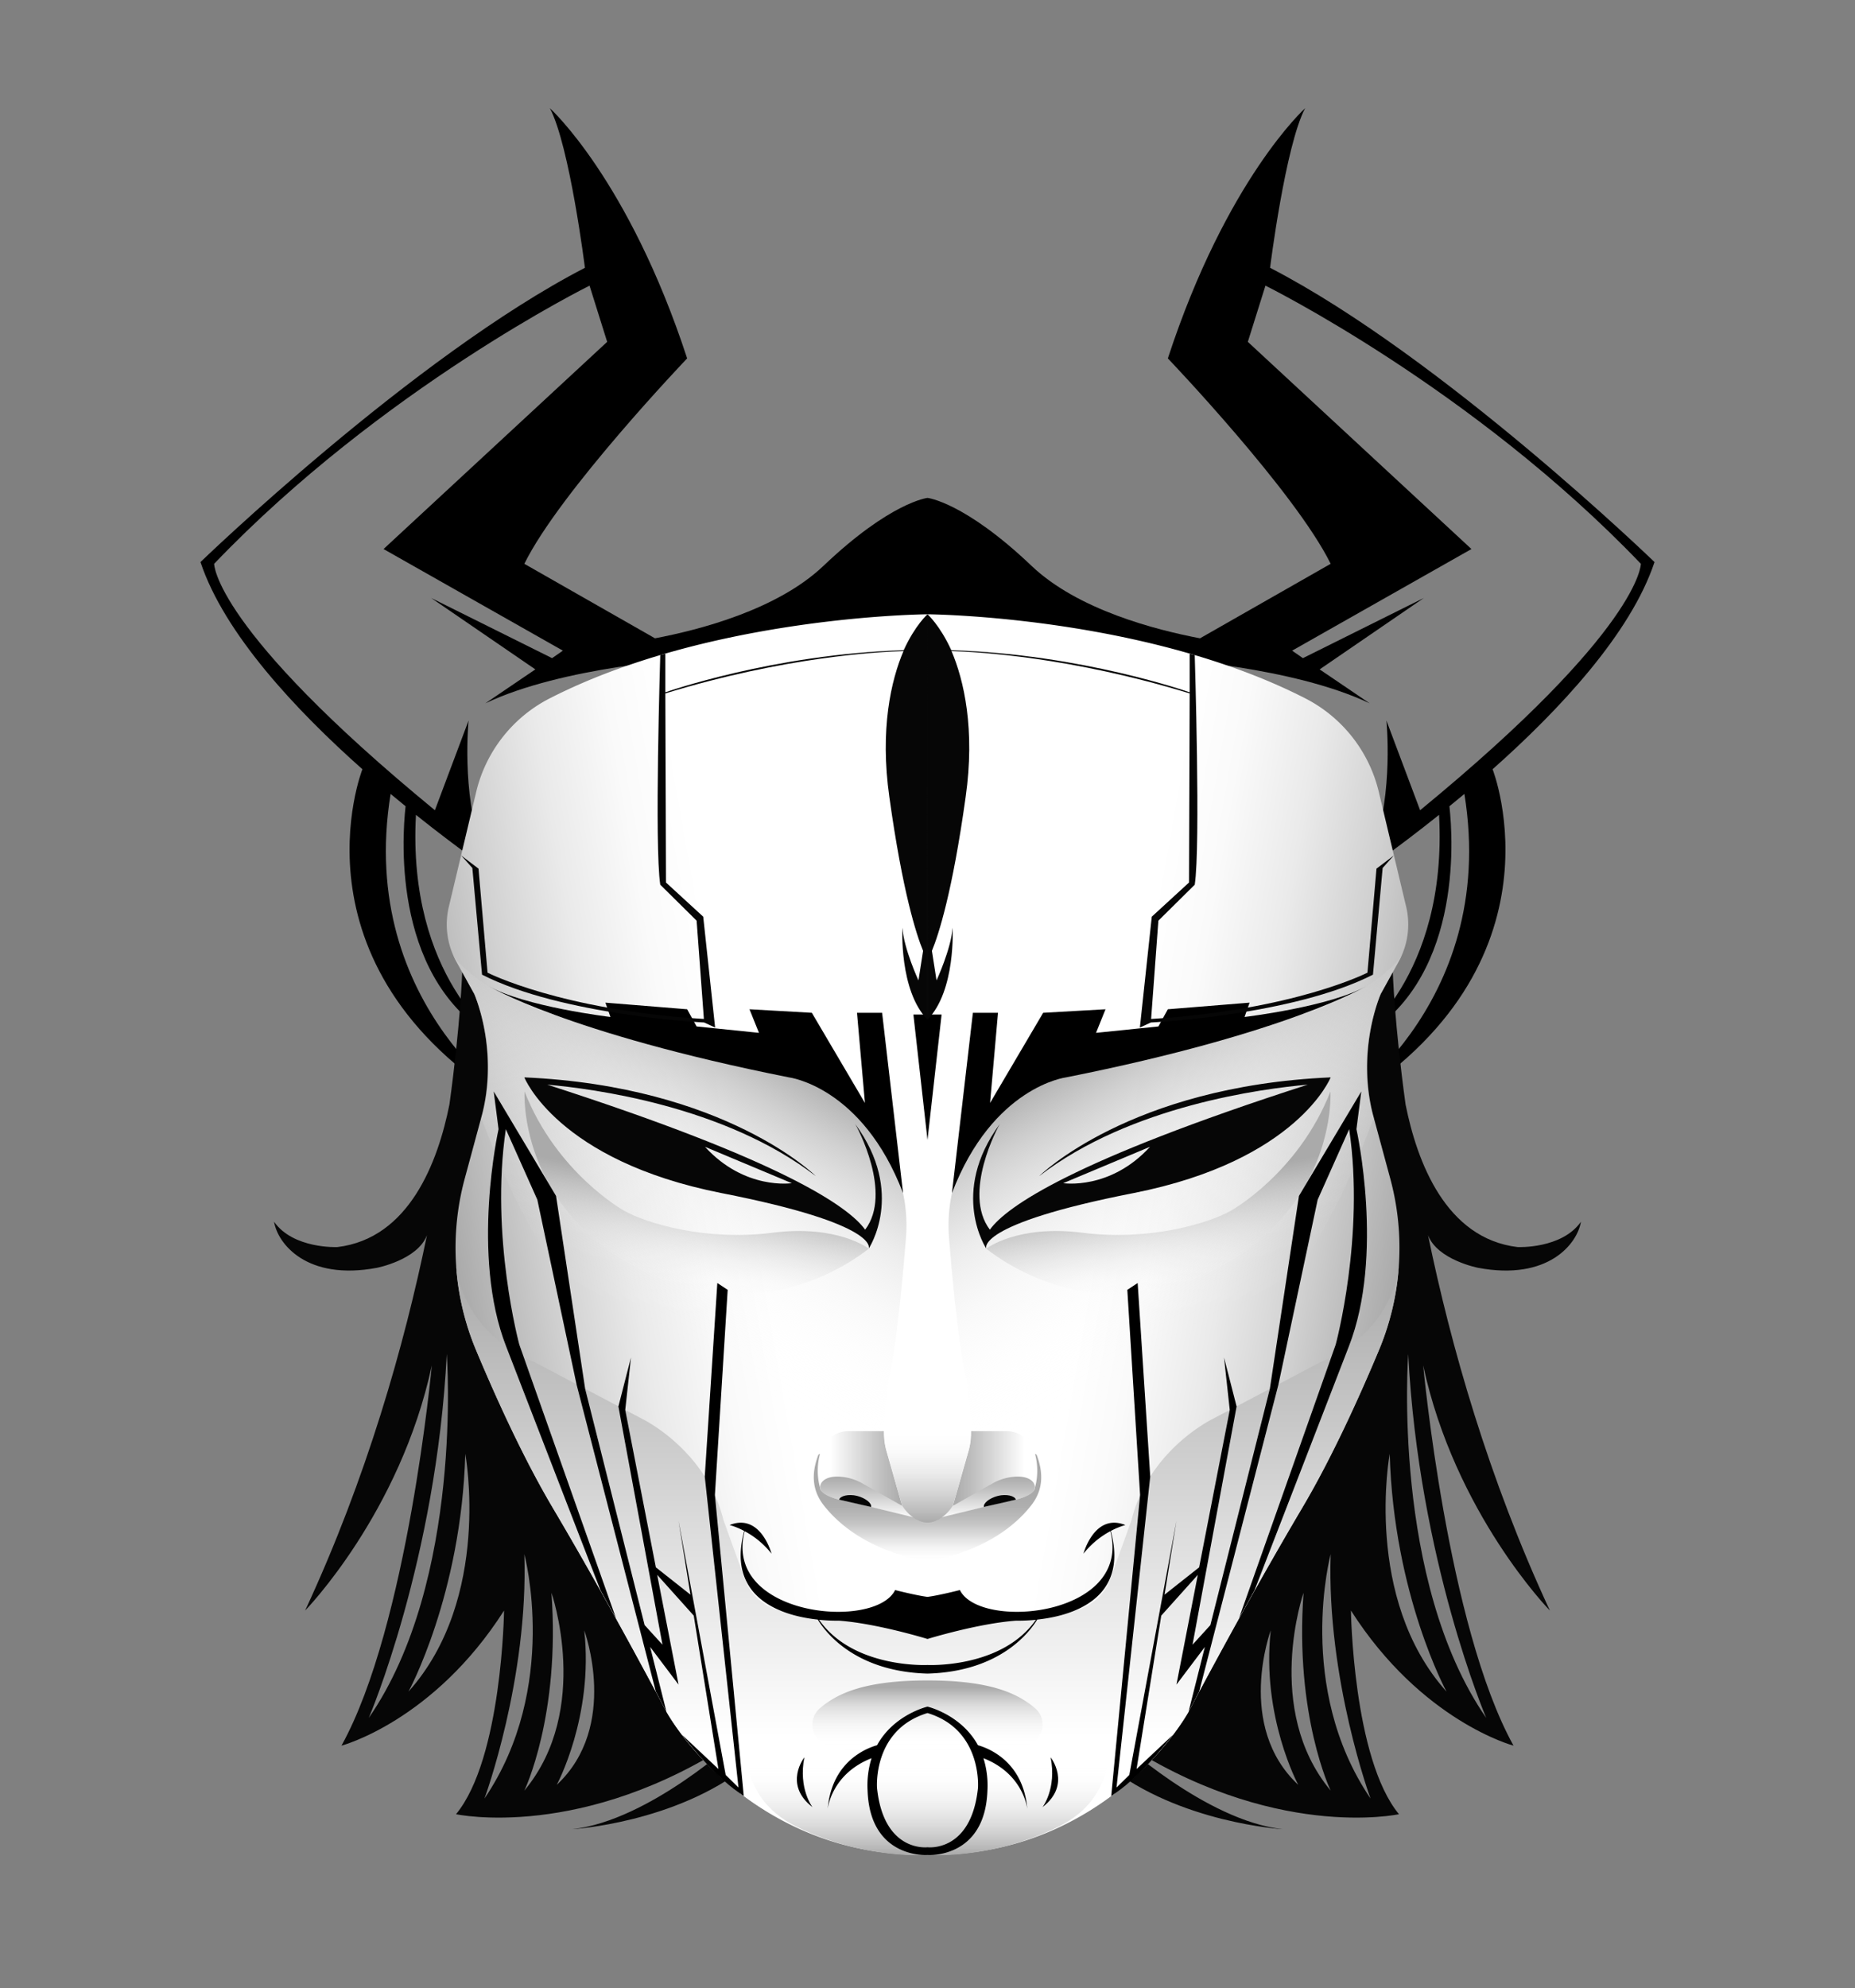 <svg xmlns="http://www.w3.org/2000/svg" xmlns:xlink="http://www.w3.org/1999/xlink" viewBox="0 0 842 902"><rect x="0" y="0" width="842" height="902" fill="#808080" stroke="none"/><defs><style> .cls-1{fill:#060606;}.cls-2{fill:url(#linear-gradient);}.cls-3{fill:url(#linear-gradient-2);}.cls-4{fill:url(#linear-gradient-3);}.cls-5{fill:url(#linear-gradient-4);}.cls-6{fill:url(#linear-gradient-5);}.cls-7{fill:url(#linear-gradient-6);}.cls-8{fill:url(#linear-gradient-7);}.cls-9{fill:url(#linear-gradient-8);}.cls-10{fill:url(#linear-gradient-9);}.cls-11{fill:url(#linear-gradient-10);} </style><linearGradient id="linear-gradient" x1="209.77" y1="593.77" x2="468.51" y2="548.14" gradientUnits="userSpaceOnUse"><stop offset="0" stop-color="#aaa"/><stop offset="0.01" stop-color="#acacac"/><stop offset="0.16" stop-color="#d0d0d0"/><stop offset="0.3" stop-color="#eaeaea"/><stop offset="0.43" stop-color="#fafafa"/><stop offset="0.53" stop-color="#fff"/></linearGradient><linearGradient id="linear-gradient-2" x1="314" y1="573.93" x2="314" y2="841.6" gradientUnits="userSpaceOnUse"><stop offset="0" stop-color="#aaa"/><stop offset="0.44" stop-color="#dbdbdb"/><stop offset="0.8" stop-color="#fff"/></linearGradient><linearGradient id="linear-gradient-3" x1="369.19" y1="485.41" x2="275.93" y2="646.94" gradientUnits="userSpaceOnUse"><stop offset="0" stop-color="#aaa"/><stop offset="0.13" stop-color="silver" stop-opacity="0.74"/><stop offset="0.28" stop-color="#d7d7d7" stop-opacity="0.47"/><stop offset="0.42" stop-color="#e8e8e8" stop-opacity="0.27"/><stop offset="0.56" stop-color="#f5f5f5" stop-opacity="0.12"/><stop offset="0.68" stop-color="#fcfcfc" stop-opacity="0.03"/><stop offset="0.78" stop-color="#fff" stop-opacity="0"/></linearGradient><linearGradient id="linear-gradient-4" x1="409.55" y1="666.27" x2="371.34" y2="666.27" gradientUnits="userSpaceOnUse"><stop offset="0" stop-color="#aaa"/><stop offset="0.25" stop-color="silver"/><stop offset="0.78" stop-color="#f7f7f7"/><stop offset="0.85" stop-color="#fff"/></linearGradient><linearGradient id="linear-gradient-5" x1="394.32" y1="669.89" x2="394.32" y2="689.04" gradientUnits="userSpaceOnUse"><stop offset="0" stop-color="#aaa"/><stop offset="0.3" stop-color="silver"/><stop offset="0.92" stop-color="#f7f7f7"/><stop offset="1" stop-color="#fff"/></linearGradient><linearGradient id="linear-gradient-6" x1="395.2" y1="659.62" x2="395.2" y2="708.24" gradientUnits="userSpaceOnUse"><stop offset="0.38" stop-color="#aaa"/><stop offset="0.48" stop-color="#acacac" stop-opacity="0.98"/><stop offset="0.58" stop-color="#b2b2b2" stop-opacity="0.91"/><stop offset="0.67" stop-color="#bbb" stop-opacity="0.8"/><stop offset="0.76" stop-color="#c8c8c8" stop-opacity="0.64"/><stop offset="0.85" stop-color="#dadada" stop-opacity="0.44"/><stop offset="0.94" stop-color="#eee" stop-opacity="0.2"/><stop offset="1" stop-color="#fff" stop-opacity="0"/></linearGradient><linearGradient id="linear-gradient-7" x1="411.09" y1="690.84" x2="411.09" y2="643.92" gradientUnits="userSpaceOnUse"><stop offset="0" stop-color="#aaa"/><stop offset="0.06" stop-color="#b4b4b4"/><stop offset="0.28" stop-color="#d4d4d4"/><stop offset="0.49" stop-color="#ececec"/><stop offset="0.68" stop-color="#fafafa"/><stop offset="0.85" stop-color="#fff"/></linearGradient><linearGradient id="linear-gradient-8" x1="379.82" y1="841.71" x2="379.82" y2="783.12" gradientUnits="userSpaceOnUse"><stop offset="0" stop-color="#aaa"/><stop offset="0.17" stop-color="silver" stop-opacity="0.75"/><stop offset="0.55" stop-color="#ededed" stop-opacity="0.21"/><stop offset="0.72" stop-color="#fff" stop-opacity="0"/></linearGradient><linearGradient id="linear-gradient-9" x1="394.9" y1="762.41" x2="394.9" y2="803.85" gradientUnits="userSpaceOnUse"><stop offset="0.08" stop-color="#aaa"/><stop offset="0.26" stop-color="#c8c8c8" stop-opacity="0.65"/><stop offset="0.44" stop-color="#e0e0e0" stop-opacity="0.37"/><stop offset="0.59" stop-color="#f1f1f1" stop-opacity="0.17"/><stop offset="0.71" stop-color="#fbfbfb" stop-opacity="0.04"/><stop offset="0.79" stop-color="#fff" stop-opacity="0"/></linearGradient><linearGradient id="linear-gradient-10" x1="319.93" y1="509.65" x2="306.85" y2="583.81" gradientUnits="userSpaceOnUse"><stop offset="0.37" stop-color="#aaa"/><stop offset="0.43" stop-color="#b1b1b1" stop-opacity="0.91"/><stop offset="1" stop-color="#fff" stop-opacity="0"/></linearGradient></defs><g> <path d="M421,225.9s-16.7,1.8-47.2,30.8c-21,20-56.5,29.1-76.5,32.9L238,255.8c16.1-32.7,73.9-93.2,73.9-93.2C285.3,81.3,249.6,49.1,249.6,49.1c9,17.1,15.9,72.4,15.9,72.4C187.5,161.8,91,255,91,255c10.8,32.5,43.4,67.3,73.5,94h0S127.9,441.5,238,504.6c0,0-76.5-47-60.7-144.4l6.8,5.6c-1.7,15-6,80.9,42.5,106.4,0,0-41.8-28.8-37.8-102.5,19.5,15.6,33.9,25.4,33.9,25.4l1.7-5.9-5.8-4.5c-9.2-25.1-5.9-57.8-5.9-57.8l-15.3,40.7C96.9,285.1,97.2,255.8,97.2,255.8c76.3-79.7,170.4-126.2,170.4-126.2l8,25.5-101.5,94,81.4,46.1-4.9,3.4-54.9-27.3L243,303.7l-22.7,15.4c35.3-16.8,93.3-20.2,93.3-20.2L421,284.3Z"></path> </g><g transform="scale(-1 1) translate(-842,0)"> <path d="M421,225.9s-16.7,1.8-47.2,30.8c-21,20-56.5,29.1-76.5,32.9L238,255.8c16.1-32.7,73.9-93.2,73.9-93.2C285.3,81.3,249.6,49.1,249.6,49.1c9,17.1,15.9,72.4,15.9,72.4C187.5,161.8,91,255,91,255c10.8,32.5,43.4,67.3,73.5,94h0S127.9,441.5,238,504.6c0,0-76.5-47-60.7-144.4l6.8,5.6c-1.7,15-6,80.9,42.5,106.4,0,0-41.8-28.8-37.8-102.5,19.5,15.6,33.9,25.4,33.9,25.4l1.7-5.9-5.8-4.5c-9.2-25.1-5.9-57.8-5.9-57.8l-15.3,40.7C96.9,285.1,97.2,255.8,97.2,255.8c76.3-79.7,170.4-126.2,170.4-126.2l8,25.5-101.5,94,81.4,46.1-4.9,3.4-54.9-27.3L243,303.7l-22.7,15.4c35.3-16.8,93.3-20.2,93.3-20.2L421,284.3Z"></path> </g><g> <path class="cls-1" d="M209.8,440.9s-.7,23.2-5.8,60.2c-5.2,26-18.2,60.8-50.9,64.7,0,0-20,.9-28.7-11.5,1.6,9.9,14.8,26.9,46.7,20.9,0,0,18.5-3.6,22.7-14.8-10.3,50-27.4,110.3-55.3,170.3,0,0,43.1-44.1,57.5-111.2,0,0-10.9,118.2-41,172.5,0,0,41.7-11,73.8-61.3,0,0-.9,67.1-21.8,92.4,0,0,57.7,12.6,127.6-34,0,0-39.8,36.9-74.8,40.8,0,0,46.9-2.8,79.6-28.9l3.9-27.4S237.5,433.4,209.8,440.9Zm-7,173.4s7.7,102.8-35.4,165.1C167.4,779.4,198,708,202.8,614.3ZM185.4,767.5s24-43.9,25.8-107.9C211.2,659.6,223.4,725.1,185.4,767.5ZM219.9,816s20-54.2,18.1-110.9C238,705.1,254.2,765.5,219.9,816Zm30.4-93.4s18.4,52.9-12.3,89.8C238,812.4,254.4,778.5,250.3,722.6Zm2.4,87.2s16.8-31,12.5-70.1C265.2,739.7,281.3,783.1,252.7,809.8Z"></path> </g><g transform="scale(-1 1) translate(-842,0)"> <path class="cls-1" d="M209.8,440.9s-.7,23.2-5.8,60.2c-5.2,26-18.2,60.8-50.9,64.7,0,0-20,.9-28.7-11.5,1.6,9.9,14.8,26.9,46.7,20.9,0,0,18.5-3.6,22.7-14.8-10.3,50-27.4,110.3-55.3,170.3,0,0,43.1-44.1,57.5-111.2,0,0-10.9,118.2-41,172.5,0,0,41.7-11,73.8-61.3,0,0-.9,67.1-21.8,92.4,0,0,57.7,12.6,127.6-34,0,0-39.8,36.9-74.8,40.8,0,0,46.9-2.8,79.6-28.9l3.9-27.4S237.5,433.4,209.8,440.9Zm-7,173.4s7.7,102.8-35.4,165.1C167.4,779.4,198,708,202.8,614.3ZM185.4,767.5s24-43.9,25.8-107.9C211.2,659.6,223.4,725.1,185.4,767.5ZM219.9,816s20-54.2,18.1-110.9C238,705.1,254.2,765.5,219.9,816Zm30.4-93.4s18.4,52.9-12.3,89.8C238,812.4,254.4,778.5,250.3,722.6Zm2.4,87.2s16.8-31,12.5-70.1C265.2,739.7,281.3,783.1,252.7,809.8Z"></path> </g><g><path class="cls-2" d="M216.1,359.5l-12.4,52a34.9,34.9,0,0,0,3.5,24.9l8.1,14.6s11.6,26.1,3.1,56.2l-7.5,27.7a120.3,120.3,0,0,0,5,77.2c9.2,22,21.6,49.3,34.9,71.8,27,45.6,51.7,92.7,51.7,92.7s35.6,66.3,118.5,63.2V278.7s-97.8.6-171.2,38A64.5,64.5,0,0,0,216.1,359.5Z"/><path class="cls-3" d="M421,740.2V841.6c-82.4,1-118.5-65-118.5-65s-24.7-47.1-51.7-92.7c-13.3-22.5-25.7-49.8-34.9-71.8a120.2,120.2,0,0,1-8.9-38.2s1.6,29.9,36,44.3l48.8,25.7s28.8,14,36.6,45.8l9.6,26.6A22.7,22.7,0,0,0,355.5,731c7.7,1.3,17.4,2.7,25.2,2.7Z"/><path class="cls-4" d="M205.7,433.5s21.7,34.7,115.7,37c0,0,16.2-1.1,36.9,8.9a99.2,99.2,0,0,1,37.1,31.5l2.8,4a70.4,70.4,0,0,1,13,47c-1.7,21.2-4.5,49.8-7.9,64.4L401.7,641a59.4,59.4,0,0,0,1.7,22.2l4.1,15.4a15.8,15.8,0,0,0,12.7,11.6h.8v40.4l-93.5-72.4A326.8,326.8,0,0,1,223.2,519.4l-4.8-12.2s8.4-26.7-3.1-56.2Z"/><path class="cls-5" d="M409.5,683.2l-7.4-25.8a35.7,35.7,0,0,1-.7-8.1H385.2a13.1,13.1,0,0,0-11.4,6.6c-2.2,3.9-3.6,9.7-1.2,17.4Z"/><path class="cls-6" d="M372.6,673.3s1.2-3.9,9-3.3a23.8,23.8,0,0,1,10,3.1l17.9,10.1a17.5,17.5,0,0,0,3.2,3.5,13.3,13.3,0,0,0,3.7,2.3l-26.9-6.7-6.6-1.5C378.7,680,370.5,677.8,372.6,673.3Z"/><path class="cls-7" d="M372.2,659.6a29.3,29.3,0,0,0,0,15.3s-.5,4.3,13.8,6.5l29.5,7.2s2.9,2.1,5.5,1.7v17.9s-29.7-3.3-46.9-25c-5.2-6.5-6.1-14-2.7-23C371.5,659.9,371.9,659.8,372.2,659.6Z"/><path class="cls-1" d="M380.9,680.4c.4-1.7,4.3-2.7,8.2-1.7s6.7,3.4,6.3,5"/><path class="cls-8" d="M421,690.8s-6.1.4-11.5-7.6l-7.6-26.9s-1.3-4.5-.4-12.4H421Z"/><path class="cls-9" d="M421,841.6s-28.2,2.3-59-12.6-22.3-45.9-22.3-45.9l81.3,8Z"/><path class="cls-10" d="M372.2,775c8.3-7.1,21.2-12.6,48.8-12.6v41.5l-45-12.1A9.7,9.7,0,0,1,372.2,775Z"/><path class="cls-11" d="M394.3,566.5s-14.1-11-43.8-7.2-56.9-4.1-67.4-10.1c0,0-30.5-17-45-54,0,0-3.3,52.6,53.6,81.5S394.3,566.5,394.3,566.5Z"/></g><g transform="scale(-1 1) translate(-842,0)"><path class="cls-2" d="M216.1,359.5l-12.4,52a34.9,34.9,0,0,0,3.5,24.9l8.1,14.6s11.6,26.1,3.1,56.2l-7.5,27.7a120.3,120.3,0,0,0,5,77.2c9.2,22,21.6,49.3,34.9,71.8,27,45.6,51.7,92.7,51.7,92.7s35.6,66.3,118.5,63.2V278.7s-97.8.6-171.2,38A64.5,64.5,0,0,0,216.1,359.5Z"/><path class="cls-3" d="M421,740.2V841.6c-82.4,1-118.5-65-118.5-65s-24.7-47.1-51.7-92.7c-13.3-22.5-25.7-49.8-34.9-71.8a120.2,120.2,0,0,1-8.9-38.2s1.6,29.9,36,44.3l48.8,25.7s28.8,14,36.6,45.8l9.6,26.6A22.7,22.7,0,0,0,355.5,731c7.7,1.3,17.4,2.7,25.2,2.7Z"/><path class="cls-4" d="M205.7,433.5s21.7,34.7,115.7,37c0,0,16.2-1.1,36.9,8.9a99.2,99.2,0,0,1,37.1,31.5l2.8,4a70.4,70.4,0,0,1,13,47c-1.7,21.2-4.5,49.8-7.9,64.4L401.7,641a59.4,59.4,0,0,0,1.7,22.2l4.1,15.4a15.8,15.8,0,0,0,12.7,11.6h.8v40.4l-93.5-72.4A326.8,326.8,0,0,1,223.2,519.4l-4.8-12.2s8.4-26.7-3.1-56.2Z"/><path class="cls-5" d="M409.5,683.2l-7.4-25.8a35.7,35.7,0,0,1-.7-8.1H385.2a13.1,13.1,0,0,0-11.4,6.6c-2.2,3.9-3.6,9.7-1.2,17.4Z"/><path class="cls-6" d="M372.6,673.3s1.2-3.9,9-3.3a23.8,23.8,0,0,1,10,3.1l17.9,10.1a17.5,17.5,0,0,0,3.2,3.5,13.3,13.3,0,0,0,3.7,2.3l-26.9-6.7-6.6-1.5C378.7,680,370.5,677.8,372.6,673.3Z"/><path class="cls-7" d="M372.2,659.6a29.3,29.3,0,0,0,0,15.3s-.5,4.3,13.8,6.5l29.5,7.2s2.9,2.1,5.5,1.7v17.9s-29.7-3.3-46.9-25c-5.2-6.5-6.1-14-2.7-23C371.5,659.9,371.9,659.8,372.2,659.6Z"/><path class="cls-1" d="M380.9,680.4c.4-1.7,4.3-2.7,8.2-1.7s6.7,3.4,6.3,5"/><path class="cls-8" d="M421,690.8s-6.1.4-11.5-7.6l-7.6-26.9s-1.3-4.5-.4-12.4H421Z"/><path class="cls-9" d="M421,841.6s-28.2,2.3-59-12.6-22.3-45.9-22.3-45.9l81.3,8Z"/><path class="cls-10" d="M372.2,775c8.3-7.1,21.2-12.6,48.8-12.6v41.5l-45-12.1A9.7,9.7,0,0,1,372.2,775Z"/><path class="cls-11" d="M394.3,566.5s-14.1-11-43.8-7.2-56.9-4.1-67.4-10.1c0,0-30.5-17-45-54,0,0-3.3,52.6,53.6,81.5S394.3,566.5,394.3,566.5Z"/></g><g> <path d="M336.6,814.2l1,.6L324.5,678.3l5.8-93.1-4.7-3.1-5.7,87.8L335.2,811l-5.8-5.7L308,690l5.4,33.5-15.7-12.4-13.9-71.4,2.6-23.8-5.7,22.2,20,108.1-8.1-8.9-27-107.2-13.2-87.5-28.3-47.4,2.2,17.1s-12.8,57.2,3.5,98.7l42.8,110.6,7,12.6L235.7,610s-13.3-49.1-6.1-97.7l14.3,32,17.8,83.8,36,139.4,4.8,9.1-7.4-29.4L308,764.3l-9.7-49.8L314.9,733l11.2,69.6L309.5,787s12.8,17.2,26,26.4h0l1.1.7Z"></path> </g><g transform="scale(-1 1) translate(-842,0)"> <path d="M336.6,814.2l1,.6L324.5,678.3l5.8-93.1-4.7-3.1-5.7,87.8L335.2,811l-5.8-5.7L308,690l5.4,33.5-15.7-12.4-13.9-71.4,2.6-23.8-5.7,22.2,20,108.1-8.1-8.9-27-107.2-13.2-87.5-28.3-47.4,2.2,17.1s-12.8,57.2,3.5,98.7l42.8,110.6,7,12.6L235.7,610s-13.3-49.1-6.1-97.7l14.3,32,17.8,83.8,36,139.4,4.8,9.1-7.4-29.4L308,764.3l-9.7-49.8L314.9,733l11.2,69.6L309.5,787s12.8,17.2,26,26.4h0l1.1.7Z"></path> </g><g> <path class="cls-1" d="M388.2,510c.7,1,17.1,31.3,4.5,47.9-7.6-10.5-37.5-31.4-144.3-65.8,20.3,1.8,80.4,9.5,121.9,41.5,0,0-41-40.8-132.3-44.8,0,0,15,37.8,89.5,52.5,72.5,14.2,66.8,25.2,66.8,25.2S411.2,541.3,388.2,510ZM320,520.3l39.4,16.5S338.1,540.1,320,520.3Z"></path> </g><g transform="scale(-1 1) translate(-842,0)"> <path class="cls-1" d="M388.2,510c.7,1,17.1,31.3,4.5,47.9-7.6-10.5-37.5-31.4-144.3-65.8,20.3,1.8,80.4,9.5,121.9,41.5,0,0-41-40.8-132.3-44.8,0,0,15,37.8,89.5,52.5,72.5,14.2,66.8,25.2,66.8,25.2S411.2,541.3,388.2,510ZM320,520.3l39.4,16.5S338.1,540.1,320,520.3Z"></path> </g><g> <path d="M409.9,541.3l-9.5-81.8H389l3.6,40.9-24.1-40.9-28.3-1.6,4.3,10.7-28.3-2.9-4.3-7.8-37.1-3,2.3,6.5s-39.4-4.7-55.6-14.2c0,0,35.1,21.4,136.6,41.6C358.1,488.8,391.4,492.9,409.9,541.3Z"></path> <polygon points="421 460.3 414.6 460.3 421 517.2 421 460.3"></polygon> </g><g transform="scale(-1 1) translate(-842,0)"> <path d="M409.9,541.3l-9.5-81.8H389l3.6,40.9-24.1-40.9-28.3-1.6,4.3,10.7-28.3-2.9-4.3-7.8-37.1-3,2.3,6.5s-39.4-4.7-55.6-14.2c0,0,35.1,21.4,136.6,41.6C358.1,488.8,391.4,492.9,409.9,541.3Z"></path> <polygon points="421 460.3 414.6 460.3 421 517.2 421 460.3"></polygon> </g><g> <path class="cls-1" d="M421,278.7s-5.6,4.9-10.8,16.3C350.9,296.8,302,314.1,302,314.1h0V296.6l-2.3.6s-2.7,87,0,104.2l16.5,16.3,3.3,44.6c-65-4-98.2-21-98.2-21l-4.1-47.2-7.9-6,5.1,5.7,4.4,48.4c36.5,18.6,100.8,21.7,100.8,21.7l5,2.3-5.4-50.3-16.9-15.5-.3-85.8c54.2-16.6,96.7-18.9,108.1-19.2-5.6,13.1-10.8,35.4-6.4,66.3,6,43,12.2,62.2,15.3,69.7l-2.1,13.4s-6.6-14.2-7.3-23.9c0,0-1.5,28.6,11.4,41.7v-27h0Z"></path> </g><g transform="scale(-1 1) translate(-842,0)"> <path class="cls-1" d="M421,278.7s-5.6,4.9-10.8,16.3C350.9,296.8,302,314.1,302,314.1h0V296.6l-2.3.6s-2.7,87,0,104.2l16.5,16.3,3.3,44.6c-65-4-98.2-21-98.2-21l-4.1-47.2-7.9-6,5.1,5.7,4.4,48.4c36.5,18.6,100.8,21.7,100.8,21.7l5,2.3-5.4-50.3-16.9-15.5-.3-85.8c54.2-16.6,96.7-18.9,108.1-19.2-5.6,13.1-10.8,35.4-6.4,66.3,6,43,12.2,62.2,15.3,69.7l-2.1,13.4s-6.6-14.2-7.3-23.9c0,0-1.5,28.6,11.4,41.7v-27h0Z"></path> </g><g> <path id="mouth_7-2" data-name="mouth 7" d="M380.9,735.3c17.4,1.3,40.1,8.3,40.1,8.3V724.5c-5.4-.7-14.7-3.1-14.7-3.1-9,18.4-78.2,12-68.3-26.7a38.8,38.8,0,0,1,12.2,10.2s-4.9-18.6-19-13a32.9,32.9,0,0,1,6.6,2.7c-8.4,31.2,18.2,38.6,33.4,40.2,3.4,5.6,16.8,23.6,49.8,24.5v-3.9s-33.7,1.7-49.2-20.5A84.5,84.5,0,0,0,380.9,735.3Z"></path> </g><g transform="scale(-1 1) translate(-842,0)"> <path id="mouth_7-2" data-name="mouth 7" d="M380.9,735.3c17.4,1.3,40.1,8.3,40.1,8.3V724.5c-5.4-.7-14.7-3.1-14.7-3.1-9,18.4-78.2,12-68.3-26.7a38.8,38.8,0,0,1,12.2,10.2s-4.9-18.6-19-13a32.9,32.9,0,0,1,6.6,2.7c-8.4,31.2,18.2,38.6,33.4,40.2,3.4,5.6,16.8,23.6,49.8,24.5v-3.9s-33.7,1.7-49.2-20.5A84.5,84.5,0,0,0,380.9,735.3Z"></path> </g><g> <path d="M398.1,811.3s-2.2-26.5,22.9-34.1v-2.9s-15.2,3.5-22.9,17.5c-5.6,1.6-20.6,7.9-22.4,28.9.1-1,2.2-16.1,19.9-23a41.5,41.5,0,0,0-1.8,14.7c1.1,31.1,27.2,29.2,27.2,29.2v-3.5S401.2,840.6,398.1,811.3Z"></path> <path d="M375.7,820.7h0Z"></path> <path d="M368.8,819.9s-6.5-8.3-3.7-22.6C365.1,797.3,355.4,809.6,368.8,819.9Z"></path> </g><g transform="scale(-1 1) translate(-842,0)"> <path d="M398.1,811.3s-2.2-26.5,22.9-34.1v-2.9s-15.2,3.5-22.9,17.5c-5.6,1.6-20.6,7.9-22.4,28.9.1-1,2.2-16.1,19.9-23a41.5,41.5,0,0,0-1.8,14.7c1.1,31.1,27.2,29.2,27.2,29.2v-3.5S401.2,840.6,398.1,811.3Z"></path> <path d="M375.7,820.7h0Z"></path> <path d="M368.8,819.9s-6.5-8.3-3.7-22.6C365.1,797.3,355.4,809.6,368.8,819.9Z"></path> </g></svg>